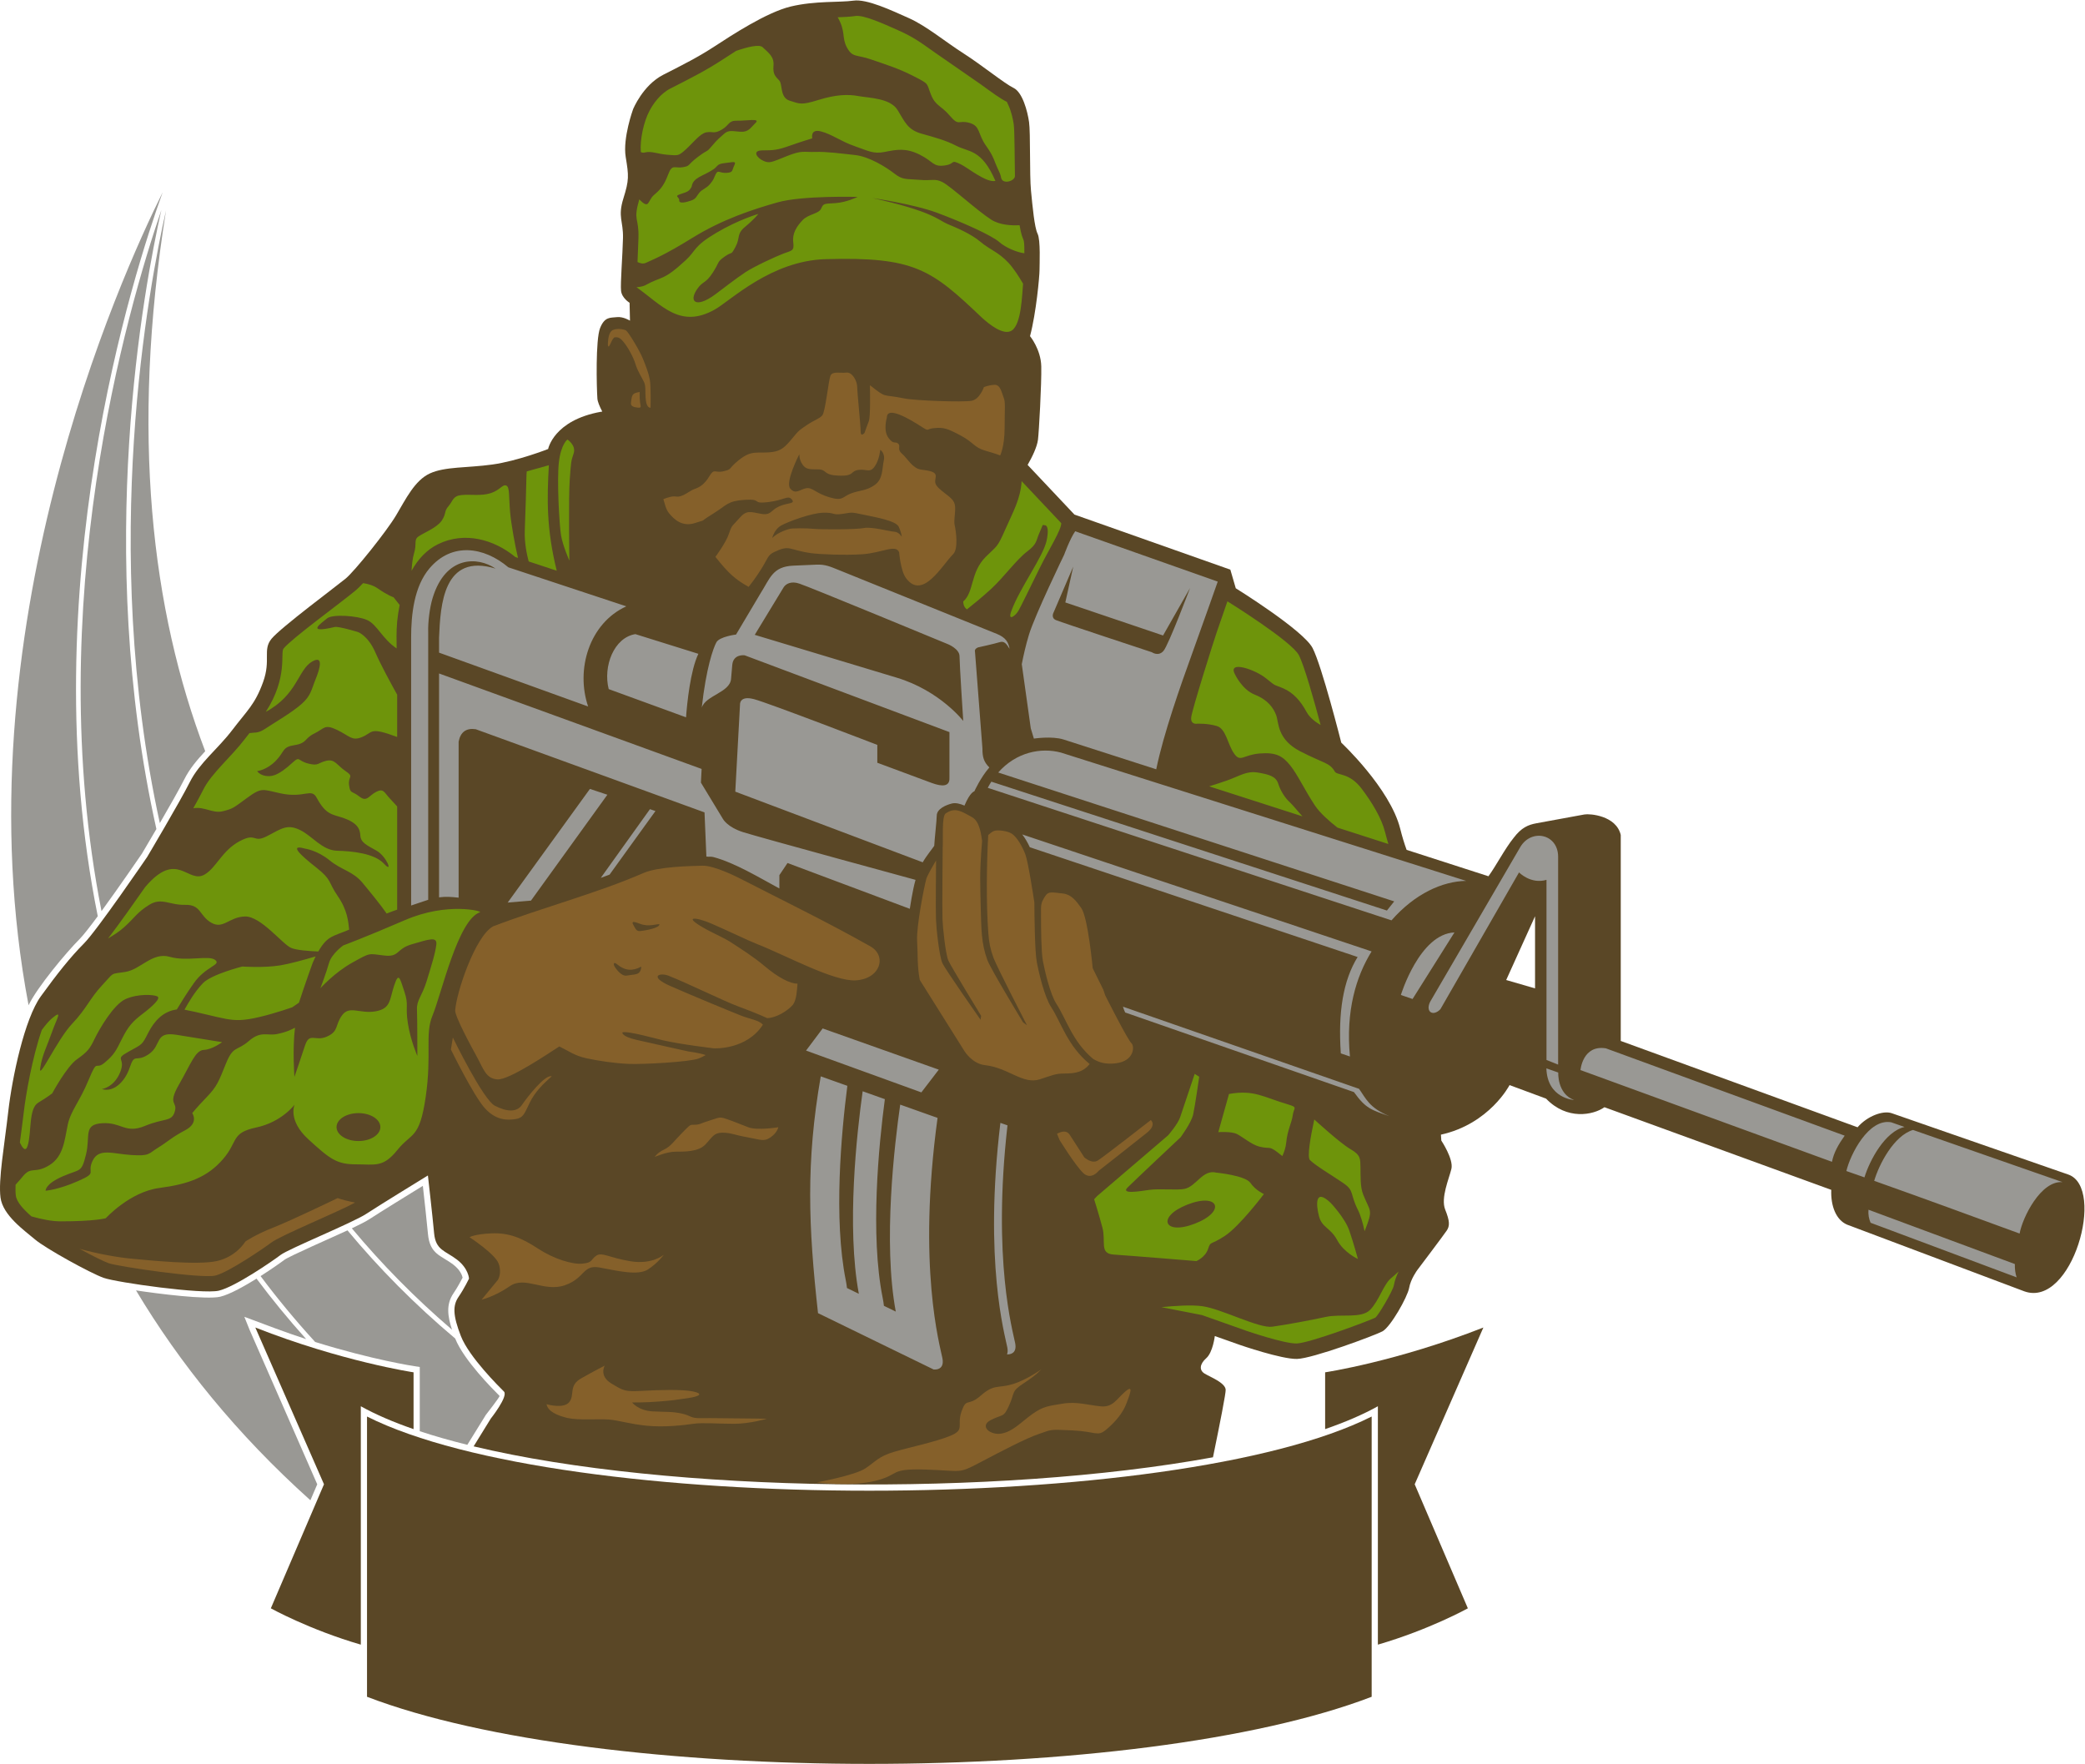 <?xml version="1.0" encoding="UTF-8" standalone="no"?>
<svg
   xmlns:dc="http://purl.org/dc/elements/1.1/"
   xmlns:cc="http://creativecommons.org/ns#"
   xmlns:rdf="http://www.w3.org/1999/02/22-rdf-syntax-ns#"
   xmlns:svg="http://www.w3.org/2000/svg"
   xmlns="http://www.w3.org/2000/svg"
   viewBox="0 0 895.773 757.773"
   height="757.773"
   width="895.773"
   xml:space="preserve"
   id="svg2"
   version="1.1"><defs
     id="defs6" /><g
     transform="matrix(1.333,0,0,-1.333,0,757.773)"
     id="g10"><g
       transform="scale(0.1)"
       id="g12"><path
         id="path14"
         style="fill:#999894;fill-opacity:1;fill-rule:evenodd;stroke:none"
         d="M 524.219,5064.82 C 391.289,4797.96 -134.727,3640.15 92.062,2445.02 119.719,2502.87 214.137,2615.88 256.254,2658 c 11.949,11.95 33.801,40.02 58.84,73.89 -212.457,1056.4 117.254,2078.68 209.125,2332.93 z M 438.398,1525.95 c 140.797,-235.43 324.829,-463.3 562.012,-676.407 l 22.08,51.512 -217.881,497.325 -17.074,42.52 c 66.41,-24.87 131.703,-50.08 199.32,-71.94 -57.312,63.73 -110.578,128.79 -160.015,194.94 -35.508,-22.08 -85.281,-50.74 -116.844,-58.26 -43.844,-10.43 -202.578,9.83 -271.598,20.31 z M 1467.09,1370.93 c -130.36,109.57 -245.57,226.36 -347.13,348.48 -44.96,-20.91 -188.081,-83.26 -203.714,-95.17 -11.742,-8.95 -41.855,-30.15 -76.433,-52.17 53.976,-72.18 112.507,-143.03 175.917,-212.27 186.71,-58.14 319.63,-78.01 320.13,-78.09 l 17.03,-2.6 v -206.96 c 47.4,-15.69 98.7,-30.29 153.31,-43.84 l 59.74,96.55 c 0.12,0.16 46.26,58.9 44.06,61.09 l -1.27,1.28 0.03,0.04 c -19.06,19.02 -114.18,113.98 -141.67,183.66 z M 504.059,3012.87 C 303.41,3911.35 464.895,4764.1 520.082,5007.89 410.918,4689.53 132.766,3735.02 327.16,2748.32 c 56.996,78.09 124.305,176.47 130.082,184.93 2.543,4.28 22.492,37.91 46.817,79.62 z m 157.336,250.8 C 488.738,3717.56 420.438,4288.7 535.129,5006.68 480.984,4768.44 319.844,3924.33 515.141,3031.93 c 30.07,51.82 63.57,110.61 78.691,140.84 17.215,34.43 41.398,62.68 67.563,90.9 z M 1134,1726.02 c 95.18,-114.13 202.4,-223.5 322.81,-326.65 -14.17,43.34 -19.59,81.49 4.6,116.98 13.46,19.74 24.75,41.17 29.62,50.77 -1.77,7.89 -8.06,25.11 -30.25,42.12 -38.83,29.76 -75.4,32.13 -81.49,99.06 -3.32,36.58 -11.67,111.95 -16.46,154.63 -46.38,-28.52 -139.9,-86.2 -171.51,-106.96 -11.3,-7.43 -32.02,-17.96 -57.32,-29.95 v 0" /><path
         id="path16"
         style="fill:#5a4726;fill-opacity:1;fill-rule:evenodd;stroke:none"
         d="m 3312.04,4186.36 150.86,-160.01 502.51,-177.5 17.49,-60 c 0,0 217.51,-135 247.51,-192.5 29.99,-57.5 92.5,-305 92.5,-305 0,0 157.5,-147.51 190,-277.51 6.53,-26.11 13.55,-48.68 20.63,-68.1 l 263.77,-85.04 c 24.73,33.82 52.94,89 81.42,124.04 24.84,32.6 46.11,41.77 73.42,46.77 l 154.55,28.33 c 17.19,3.14 102.37,-3.38 117,-66.01 v -663.9 l 763.25,-278.22 c 31.24,36.25 82.09,54.86 109.99,45.39 l 569.26,-197.75 c 121.57,-42.23 12.09,-430.76 -141.4,-376.52 l -571.68,215.1 c -34.96,14.9 -53.06,59.39 -50.92,112.09 l -731.01,266.31 c -36.31,-25.55 -120.94,-42.47 -188.25,27.74 l -117.62,43.55 c 0,0 -64.53,-125.11 -221.16,-159.73 l 1.25,-19.04 c 0,0 40,-60 32.5,-91.25 -7.5,-31.25 -34.99,-93.75 -19.99,-131.25 14.99,-37.5 14.99,-52.5 4.99,-67.5 -10,-15 -95,-127.5 -95,-127.5 0,0 -21.25,-28.76 -26.25,-57.51 -5,-28.74 -60,-126.24 -86.25,-140 -26.25,-13.75 -225,-87.5 -275,-88.75 -50,-1.25 -183.75,45 -183.75,45 l -81.25,28.75 c 0,0 -6.26,-52.49 -27.51,-71.25 -21.24,-18.75 -23.75,-38.75 -5,-50 18.75,-11.25 65,-28.74 67.5,-51.25 1.1,-9.8 -18.5,-109.22 -40.94,-218.223 C 3212.73,860.469 2157.28,872.238 1526.55,1023.35 l 55.09,89.24 c 0,0 57.5,72.51 42.5,87.5 -15,15 -112.5,111.25 -138.75,178.75 -26.25,67.5 -26.25,98.76 -7.5,126.26 18.75,27.49 33.75,58.75 33.75,58.75 0,0 -1.25,32.5 -38.75,61.25 -37.5,28.75 -68.75,30 -73.75,85 -5,55 -20,186.25 -20,186.25 0,0 -155,-94.99 -198.75,-123.75 -43.75,-28.75 -250.003,-112.49 -276.253,-132.5 -26.246,-20 -146.25,-102.5 -198.75,-115 -52.5,-12.5 -328.75,26.25 -371.25,41.25 -42.5,15 -187.496,95 -221.25,123.75 -33.75,28.75 -103.75,77.5 -111.25,135 -7.5,57.5 12.5,167.5 25,277.5 12.5,110 52.504,298.76 105.004,371.26 52.5,72.5 96.25,127.5 138.75,170 42.5,42.5 203.754,278.75 203.754,278.75 0,0 106.25,178.76 137.5,241.26 31.25,62.49 90,106.24 137.5,168.75 47.5,62.5 72.5,81.25 98.75,153.75 26.25,72.5 -2.5,103.76 27.5,140.01 30,36.25 209.995,169.98 238.745,193.74 28.75,23.75 131.25,151.25 162.5,203.75 31.25,52.5 60,112.5 108.75,135 48.75,22.5 120,17.49 201.25,28.75 81.25,11.25 180,50 180,50 0,0 17.51,92.5 170.01,120 1.36,0.24 2.98,0.43 4.5,0.65 -8.67,16.52 -15.02,31.75 -15.74,41.85 -2.5,35 -6.25,190 8.75,227.5 15,37.5 33.75,32.5 53.75,35 20,2.5 42.5,-11.25 42.5,-11.25 l -1.25,57.5 c 0,0 -25,15 -27.5,38.75 -2.5,23.75 5,115 6.25,170 1.25,55.01 -17.5,67.5 1.25,127.5 18.75,60.01 17.5,72.5 7.5,133.75 -10,61.26 23.75,153.76 23.75,153.76 0,0 31.25,77.49 97.5,111.24 66.25,33.76 111.25,56.26 165,91.26 53.75,35 167.5,110 246.25,128.75 78.75,18.74 157.5,12.49 201.25,18.74 43.75,6.26 122.5,-31.24 178.75,-56.24 56.25,-25 117.5,-76.26 176.25,-113.75 58.75,-37.5 132.5,-97.51 161.25,-111.26 28.76,-13.74 45,-75 50,-109.99 5,-35 1.26,-170 6.25,-221.25 5,-51.25 11.25,-118.76 21.25,-138.76 10,-20 6.25,-98.74 6.25,-117.5 0,-18.75 -10.62,-137.49 -30.62,-212.5 0,0 35,-42.49 36.25,-97.5 1.25,-55 -7.56,-212.78 -10.63,-236.25 -3.05,-23.46 -18.24,-54.86 -33.37,-81.26 z M 4947.48,2731.8 v -232.5 l -93,27 93,205.5 v 0" /><path
         id="path18"
         style="fill:#6e940b;fill-opacity:1;fill-rule:evenodd;stroke:none"
         d="m 3297.39,4770.42 c -12.67,21.77 -29.99,48.92 -46.97,67.21 -32.5,35 -58.74,41.25 -90,67.5 -31.25,26.25 -76.25,45 -106.25,57.5 -30,12.5 -47.55,41.08 -242.5,83.75 0,0 131.24,-18.75 208.75,-47.5 77.5,-28.75 176.25,-72.5 201.25,-95 18.71,-16.84 56.99,-32.97 79.81,-35.31 0.37,64 -4.1,25.06 -15.46,90.37 -24.3,-1.37 -62.75,-0.06 -90.59,17.44 -43.75,27.5 -131.54,108.14 -157.5,121.25 -25.96,13.1 -32.5,3.75 -75,7.5 -42.5,3.75 -52.5,-1.25 -80,20 -27.5,21.25 -81.25,55 -127.5,60 -46.25,5 -91.25,11.25 -128.75,10 -37.5,-1.25 -41.25,6.25 -91.25,-13.75 -50,-20 -55,-23.75 -75,-15 -20,8.75 -38.75,33.75 -2.5,33.75 36.25,0 48.75,1.25 87.5,15 38.75,13.75 72.5,23.75 72.5,23.75 0,0 -7.5,31.25 27.5,22.5 35,-8.75 65,-32.5 108.75,-47.5 43.75,-15 60,-26.25 97.5,-18.75 37.5,7.5 67.5,13.75 112.5,-8.75 45,-22.5 42.5,-40 80,-35 37.5,5 16.25,21.25 52.5,3.75 22.92,-11.07 81.99,-60.27 111.54,-53.38 -44.77,103.19 -85.26,91.91 -126.54,113.38 -31.25,16.25 -66.25,26.25 -111.25,38.75 -45,12.5 -53.75,37.5 -77.5,76.25 -23.75,38.75 -92.5,38.75 -126.25,45 -33.75,6.25 -72.5,5 -128.75,-12.5 -56.25,-17.5 -60,-12.5 -92.5,-2.5 -32.5,10 -22.5,52.5 -33.75,65 -11.25,12.5 -21.25,18.75 -18.75,47.5 2.5,28.75 -13.75,40 -35,60 -11.01,10.35 -50.18,0.26 -85.39,-11.88 -16.09,-10.21 -30.57,-19.67 -42.48,-27.42 -57.22,-37.26 -104.95,-61.11 -169.49,-93.99 -34.23,-17.43 -56.37,-51.44 -66.82,-70.89 -19.55,-36.36 -31.55,-94.55 -28.46,-133.61 3.6,-2.06 7.81,-2.89 12.63,-1.58 20.63,5.62 41.88,-5 75,-7.5 33.13,-2.5 33.76,-3.75 56.88,16.87 23.13,20.63 46.25,51.88 66.88,55.63 20.62,3.75 24.05,-6.25 49.68,8.75 25.62,15 20.31,29.37 49.69,28.75 29.38,-0.63 75.63,8.75 59.38,-6.88 -16.25,-15.62 -22.5,-30.62 -49.38,-28.75 -26.88,1.88 -38.13,6.25 -52.5,-6.87 -14.37,-13.13 -19.38,-15.63 -38.75,-38.75 -19.37,-23.13 -10,-8.75 -45.63,-35.63 -35.62,-26.87 -23.12,-28.75 -48.75,-33.12 -25.62,-4.38 -33.75,11.87 -46.87,-23.13 -13.12,-35 -24.38,-48.12 -45.63,-66.25 -21.38,-18.24 -13.83,-48.86 -47.53,-14.2 -20.71,-71.73 -0.51,-55.93 -2.68,-125.54 l -3,-76.43 c 8.48,-4.27 18.24,-6.68 26.95,-2.58 21.25,10 56.25,22.5 151.25,81.25 95,58.75 193.75,91.25 273.75,113.75 80.01,22.5 257.51,17.5 257.51,17.5 0,0 -35.01,-17.5 -71.26,-20 -36.24,-2.5 -38.74,0 -46.25,-17.5 -7.5,-17.5 -41.24,-17.5 -59.99,-37.5 -18.75,-20 -33.76,-42.5 -30.01,-71.25 3.76,-28.75 -4.99,-26.25 -31.24,-36.25 -26.26,-10 -93.76,-41.25 -122.51,-60 -28.75,-18.75 -80,-58.75 -98.75,-72.5 -60.02,-44.02 -85.64,-23.79 -57.5,17.5 18.75,27.5 26.26,16.25 50.01,52.5 23.74,36.25 12.5,33.75 38.75,52.5 26.24,18.75 18.74,1.25 34.99,31.25 16.26,30 2.5,41.25 31.25,65 28.76,23.75 42.51,41.25 42.51,41.25 0,0 -62.51,-17.5 -136.26,-61.25 -73.75,-43.75 -63.75,-56.25 -97.5,-87.5 -74.25,-68.76 -75.93,-50.52 -131.25,-81.25 -4.45,-2.48 -15.76,-5.34 -27.64,-6.12 82.32,-58.65 140.65,-134.48 252.02,-72.01 51.25,28.75 181.26,157.5 357.5,162.5 287.11,8.15 340.42,-33.29 502.5,-187.5 24.37,-22.5 71.25,-60 97.51,-42.5 31.08,20.73 32.93,114.33 36.34,150.92 z m -1068.21,312.52 c 4.33,30.33 35.66,33.05 70,55.94 15,10 10.31,17.5 37.18,20.32 26.88,2.81 38.13,8.12 30,-8.13 -8.12,-16.25 -2.18,-21.87 -24.68,-23.44 -22.5,-1.56 -27.19,11.25 -34.69,-3.75 -7.5,-15 -5.63,-16.87 -18.13,-31.88 -12.5,-15 -24.69,-16.25 -34.69,-28.12 -10,-11.88 -9.69,-19.68 -26.87,-25.63 -17.19,-5.93 -39.07,-10.93 -38.13,0.63 0.94,11.56 -18.75,13.12 5,20.62 23.75,7.5 27.19,9.69 35.01,23.44 z m 1041.95,34.11 c -1.21,60.53 -0.81,145.84 -3.88,167.29 -2.39,16.8 -7.83,40.7 -16.39,59.54 l -5.68,12.57 c -19.46,9.31 -49.7,31.36 -83.84,56.26 l -146.29,101.42 c -51.95,36.81 -71.55,51.23 -119.98,72.89 -48.93,21.92 -111.46,49.93 -137.62,46.19 -18.74,-2.67 -37.75,-3.56 -57.55,-4.15 26.56,-46.06 12.61,-65.31 29.28,-96.43 18.75,-35 30,-22.5 80,-40 50,-17.5 85,-27.5 136.25,-53.75 51.25,-26.25 40,-21.25 55,-58.75 15,-37.5 31.25,-33.75 61.25,-68.75 30,-35 26.25,-12.5 62.5,-22.5 36.25,-10 26.25,-35 53.75,-73.75 27.5,-38.75 23.75,-45 41.25,-81.25 4.27,-8.84 6.53,-16.2 7.5,-22.26 5.13,-22.48 44,-10.61 44.45,5.43 v 0" /><path
         id="path20"
         style="fill:#85602a;fill-opacity:1;fill-rule:evenodd;stroke:none"
         d="m 1467.1,2428.52 c -1.25,-18.75 48.75,-111.25 70,-150 21.25,-38.75 28.74,-70 66.25,-72.5 38.15,-2.54 170.6,87.96 199.34,106.19 29.84,-14.33 48.89,-29.82 87.5,-38.13 40.63,-8.75 91.25,-16.25 136.88,-18.12 45.63,-1.88 196.88,6.25 225,17.5 8.26,3.3 15.81,7.14 22.36,10.92 -19.88,7.17 -55.98,11.69 -55.98,11.69 0,0 -118.75,26.25 -167.5,37.5 -48.75,11.25 -45,23.75 -45,23.75 13.25,6.64 112.96,-21.13 129,-24.88 58.75,-13.75 164.93,-26.17 164.93,-26.17 6.65,-0.63 106.76,-4.09 158.98,75.98 -13.18,14.99 -41.93,18.12 -69.16,28.82 -35,13.75 -173.75,71.25 -230,96.25 -70.26,31.23 -33.08,43.89 -4.88,32.8 60,-23.6 180.4,-82.72 224.88,-99.05 61.25,-22.5 93,-37.61 93,-37.61 28.19,0.86 64.32,21.77 82.96,43.3 11.82,15.79 12.9,46.89 14.68,67.88 -23.66,-0.38 -62.02,19.19 -107.52,57.7 -34.75,29.4 -78.61,56.88 -109.09,76.76 -17.93,11.71 -56.82,29.26 -75,39.2 -85.52,46.81 -35.08,41 13.17,20.24 50.78,-21.85 120.76,-55.71 147.8,-66.22 90.62,-35.24 247.67,-121.62 318.61,-117.13 80.03,5.06 100.7,79.1 46.89,109.52 -139.25,78.72 -280.3,147.03 -422.5,219.99 0,0 -79.99,41.25 -118.74,40 -38.75,-1.25 -141.89,-2.5 -190.64,-23.75 -151.87,-66.19 -326.17,-111.24 -484.37,-171.87 -58.03,-32.56 -118.06,-213.68 -121.85,-270.56 z m 1604.97,1470.34 c 17.5,17.5 8.75,76.24 5,92.5 -3.75,16.25 2.5,37.5 1.25,60 -1.25,22.5 -16.25,30 -42.5,51.25 -26.25,21.25 -22.5,27.5 -20,45 2.5,17.5 -20,20 -47.5,23.75 -27.5,3.75 -43.75,36.25 -61.25,51.25 -17.5,15 -2.5,23.75 -12.5,32.5 -10,8.75 -13.75,-5 -31.25,18.75 -17.5,23.75 -5,65 -5,65 0,40 77.5,-7.5 108.75,-27.5 31.25,-20 15,-8.75 45,-6.25 30,2.5 41.25,-1.25 83.75,-23.75 42.5,-22.5 43.75,-38.75 78.75,-48.75 35,-10 48.98,-15.61 48.98,-15.61 0,0 14.37,27.5 14.37,90 0,62.5 3.13,81.25 -3.12,96.25 -6.25,15 -10,42.5 -30,41.25 -20,-1.25 -33.75,-7.5 -33.75,-7.5 0,0 -13.12,-38.89 -39.37,-43.89 -26.25,-5 -181.59,0.14 -217.84,7.64 -72.74,15.05 -53.45,-2.15 -110,42.5 0,-16.15 2.25,-101.27 -3.75,-116.25 -5,-12.5 -13.75,-37.5 -13.75,-37.5 0,0 -12.5,-15 -12.5,5 0,20 -11.25,128.13 -11.25,144.38 0,16.25 -15,47.5 -35,45 -20,-2.5 -45,5.62 -51.25,-10.63 -6.25,-16.25 -16.25,-116.25 -26.25,-127.5 -10,-11.25 -26.25,-15 -50,-31.25 -23.75,-16.25 -24.05,-15 -46.55,-42.5 -22.5,-27.5 -36.25,-40 -62.5,-43.75 -52.89,-7.55 -67.43,11.73 -120,-35 -22.5,-20 -12.5,-21.25 -40,-27.5 -27.5,-6.25 -28.75,11.25 -45,-16.25 -16.25,-27.5 -33.75,-36.25 -48.75,-41.25 -15,-5 -37.5,-27.5 -58.75,-23.75 -10.98,1.94 -27.29,-3.13 -40.5,-8.48 4.79,-15.33 7.94,-32.46 17.78,-44.67 18.12,-22.5 44.38,-45.63 85.63,-31.88 41.24,13.76 5.62,-1.87 54.37,28.13 48.75,30 47.5,42.5 105,46.25 57.5,3.75 20,-13.75 73.75,-7.5 53.75,6.25 65,23.75 77.5,8.75 12.5,-15 -13.75,-10 -41.25,-22.5 -27.5,-12.5 -25,-30 -58.75,-23.75 -33.75,6.25 -46.25,12.5 -68.75,-13.75 -22.5,-26.25 -23.75,-20 -33.75,-50 -10,-30 -43.75,-75 -43.75,-75 43.46,-55.24 64.86,-72.84 106.88,-96.8 6.34,7.73 22.35,28.02 40.23,56.54 23.12,36.87 21.25,45.87 42.5,55.87 51.84,24.4 44.66,6.83 118.75,-3.75 26.25,-3.75 110.25,-7.25 165.25,-3.5 63.2,4.31 108.06,33.41 118.5,6.25 0,0 4.5,-59.25 22,-83 53.61,-72.74 116,41.01 152.14,77.15 z m -1112.89,674.39 c 0,0 -0.63,34.38 11.87,45 12.5,10.63 40,5.63 46.88,1.25 6.87,-4.37 43.12,-63.12 54.37,-91.25 11.25,-28.12 17.5,-44.37 21.88,-66.25 4.37,-21.87 2.5,-91.25 2.5,-91.25 0,0 -11.88,-2.5 -15.01,23.75 -3.12,26.25 0.63,44.38 -5.62,58.13 -6.25,13.75 -21.25,36.25 -28.13,59.37 -6.87,23.13 -25.62,55.63 -38.12,70.63 -12.5,15 -18.13,15.62 -28.13,15 -9.99,-0.63 -19.37,-44.38 -22.49,-24.38 z m 102.5,-151.87 c 0,0 -0.63,-18.75 1.25,-33.13 1.87,-14.37 5.62,-18.44 -7.51,-17.19 -13.12,1.25 -23.12,4.69 -21.87,15.32 3.08,26.2 3.72,31.16 28.13,35 z m 514.77,-200.04 c 0,0 -1.88,-16.25 10,-33.75 11.87,-17.5 26.25,-15 51.87,-15.62 25.63,-0.63 16.25,-16.26 53.75,-19.38 67.52,-5.63 43.86,15.3 78.75,18.13 23.13,1.87 33.75,-10.63 48.75,11.25 15,21.87 17.5,53.12 17.5,53.12 0,0 16.88,-10.62 11.25,-35.62 -5.62,-25 -1.87,-58.13 -28.75,-77.5 -26.87,-19.38 -48.75,-16.88 -76.87,-27.5 -28.13,-10.63 -25,-25.63 -69.38,-12.5 -44.37,13.12 -54.37,32.5 -74.37,29.37 -20,-3.13 -34.38,-21.87 -51.88,-1.25 -17.5,20.63 29.38,111.25 29.38,111.25 z m -87.5,-270.3 c 0,0 6.25,27.5 28.75,40 22.5,12.5 96.25,40 135,41.25 38.75,1.25 28.75,-8.75 62.5,-3.75 33.75,5 25,6.25 67.5,-2.5 42.5,-8.75 105.01,-20 113.76,-38.75 8.75,-18.75 10,-32.5 10,-32.5 0,0 -9.39,15.62 -23.76,16.25 -14.37,0.62 -73.75,16.88 -98.12,11.87 -24.38,-5 -139.38,-5 -163.13,-2.5 -23.75,2.5 -69.37,1.89 -75.62,0 -6.26,-1.87 -36.26,-9.37 -56.88,-29.37 z m 1034.1,-1678.88 c 19.7,-12.38 42.28,-18.28 74.26,-14.2 59.23,7.56 59.66,55.55 49.51,64.5 -12.74,11.25 -84.74,154.5 -84.74,154.5 l -5.93,17.77 -34.36,69.72 c -0.04,0.46 -14.99,163.07 -37,194.12 -17.1,24.12 -32.56,43.38 -58.25,46.4 -37.7,4.44 -47.4,6.99 -56.85,-7 -16.04,-23.78 -14.5,-30.92 -14.52,-57.67 -0.03,-43.46 0.67,-123.41 5.89,-151.6 6.1,-32.97 23.98,-108.74 43.56,-138.86 32.29,-49.68 51.71,-121.8 118.43,-177.68 z m -558.58,254.32 144.59,-230.27 c 0,0 24.75,-39.75 65.25,-44.26 76.23,-8.46 122.11,-63.34 177,-45.74 39.75,12.75 49.51,18.75 79.5,18.75 38.19,0 61.45,6.04 81.17,30.5 -71.73,59.05 -91.43,133.29 -124.08,183.52 -21.56,33.15 -39.65,109.41 -46.45,146.13 -6.44,34.75 -7.49,152.89 -7.66,190.9 -3.2,21.26 -19.79,129.93 -28.9,154.65 -7.85,21.3 -25.84,56.13 -44.91,67.87 -13.99,8.6 -44.77,12.42 -56.32,8.09 -5.48,-2.05 -12.18,-7.19 -18.62,-12.94 -5.04,-93.19 -6.99,-218.37 0.39,-317.1 2.2,-29.35 6.45,-51.26 16.64,-78.92 10.19,-27.68 107.54,-216.71 107.84,-217.2 l -12.63,9.42 c -0.3,0.49 -104.1,171.25 -114.9,200.56 -20.18,54.79 -19.49,101.95 -21.47,169.29 -0.98,33.47 -1.69,68.79 -1.69,94.57 0,55.27 6.13,119.78 6.14,120.05 -2.81,17.17 -6.86,62.22 -31.68,76.2 -36.17,20.37 -55.94,33.51 -86.2,12.22 -12.75,-8.97 -7.37,-89.04 -9.19,-108.96 0,0 -2,-193.77 -0.63,-232.27 0.91,-25.76 9.75,-110.57 18.72,-132.09 7.19,-17.25 105.48,-178.1 105.76,-178.57 l -1.75,-12.78 c -0.29,0.47 -115.56,164.57 -123.37,183.31 -10.16,24.36 -19.24,110.05 -20.29,139.39 -1.12,31.62 -0.28,138.91 0.21,190.68 -13.08,-21.87 -28.39,-48.72 -31.48,-59.53 -7.16,-25.06 -32.34,-155.09 -29.61,-198.81 2.76,-44.29 -0.24,-80.8 8.62,-126.66 z m -898.17,42.82 c -26.98,-14.83 -51.94,-13.62 -77.19,7.5 -9.87,8.25 -12.18,3.12 -10,-3.44 2.19,-6.56 22.82,-36.25 40.63,-32.81 17.81,3.43 36.56,1.87 42.5,12.5 5.94,10.62 4.06,16.25 4.06,16.25 z m 9.38,134.68 c -7.95,-0.9 -47.87,22.05 -34.07,-0.63 4.37,-7.19 8.13,-20.31 20,-19.37 18.31,1.44 63.15,9.89 63.77,21.22 0.23,4.32 -28.38,-6.38 -49.7,-1.22 v 0" /><path
         id="path22"
         style="fill:#999894;fill-opacity:1;fill-rule:evenodd;stroke:none"
         d="m 1325.09,3630.48 v -864.04 c 20.94,6.53 37.96,13.2 55,18.38 v 861.78 c -1.05,33.14 4.71,79.45 14.24,110.78 41.83,137.52 145.65,134.06 202.68,94.9 -168.4,51.24 -177.47,-117.32 -181.91,-222.71 v -48.22 l 480.47,-173.53 c -40.48,118.83 3.09,267.79 123.01,322.8 l -380.13,125.72 c -78.84,66.59 -182.43,81.63 -254.41,-3.59 -49.43,-58.55 -58.95,-148.54 -58.95,-222.27 z M 3224.28,2065.83 c -53.88,-447.5 14.74,-684.03 22.3,-723.64 1.9,-9.97 1.19,-17.21 -0.96,-22.46 7.7,-0.34 32.99,1.1 26.32,36.05 -7.43,38.97 -73.98,268.55 -24.81,702.11 l -22.85,7.94 z m -202.5,16.04 -120.36,42.81 c -18.29,-126.75 -55.94,-443.2 -14.34,-667 l -38.22,18.61 c -0.91,8.27 -2.16,16.48 -3.8,24.61 -41.36,205.05 -12.61,494.61 6.85,641.39 l -71.54,25.44 c -18.85,-134.92 -52.44,-436.89 -12.31,-652.73 l -38.22,18.61 c -0.92,8.28 -2.17,16.49 -3.81,24.61 -40.05,198.57 -14.35,476.38 4.99,627.05 l -85.7,30.49 c -48.24,-276.89 -39.75,-484.71 -8.83,-763.08 l 372.53,-181.57 c 0,0 36.32,-5.2 28.49,35.88 -7.84,41.09 -81.44,294.12 -15.73,774.88 z m -370.33,288.3 -53.52,-71.31 371.61,-134.74 56.14,73.27 -374.23,132.78 z m 967.87,70.18 760.88,-264.75 c 21.91,-30.52 32.41,-61.27 97.87,-88.13 -58.13,20.24 -75.78,23.94 -114.32,77.62 l -737.29,256.54 c -2.74,5.87 -5.19,12.14 -7.14,18.72 z m -324.6,555.1 c 9.71,-12.49 18.09,-27.45 24.39,-41.24 l 1056.53,-353.77 c -46.59,-75.58 -63.32,-177.71 -54.18,-310.62 l 29.4,-10.03 c -13.82,147.42 19.8,257.57 69.78,338.65 l -1125.92,377.01 z m -1583.39,-213.3 246.25,341.25 -56.25,18.75 -265,-366.24 75,6.24 z m 253.32,83.75 147.93,205 -17.81,5.94 -158.38,-221.33 28.26,10.39 z m 4064.29,-1121.96 470.74,-175.98 c -4.12,11.88 -6.2,26.04 -5.81,42.93 l -471.71,175.05 c -1.24,-14.76 1.02,-28.75 6.78,-42 z m 66.46,323.79 42.94,-15.08 c -62.79,-14.34 -112.44,-107.46 -129.18,-162.47 -19.39,6.84 -38.82,13.68 -58.27,20.48 12.2,52.62 71.45,170.55 144.51,157.07 z m 70.22,-24.65 482.09,-168.22 c -70.15,6.05 -129.53,-114.61 -138.45,-165.71 -173.79,63.56 -294.98,108.23 -468.7,169.91 15.44,53.15 63.53,145.74 125.06,164.02 z m -989.92,263.03 769.72,-281.46 c -19.66,-27.48 -35.28,-54.77 -40.94,-84.24 l -810.59,295.62 c 0,0 6.81,82.08 81.81,70.08 z m -487.99,373.49 -135,-214.5 -37.7,12.96 c 0,0 60.2,197.04 172.7,201.54 z m 296.65,169.5 v -580.49 l 37.5,-15 v 669.74 c 0,74.11 -85.95,91.62 -121.68,31.92 l -290.82,-499.16 c -16,-32.38 9.25,-48.63 33,-24.01 l 253.5,441 c 0,0 37.5,-39 88.5,-24 z m -0.38,-607.51 38.25,-13.49 c 0,0 -3.76,-68.26 50.99,-88.51 0,0 -86.25,4.5 -89.24,102 z m -1800.44,904.07 1301.25,-427.12 c 75.93,86.54 164.73,126.03 240.6,127.21 l -1306.2,413.57 c -64.87,17.27 -144.64,0.87 -201.93,-64.28 l 1276.31,-415.37 -23.54,-29.47 -1274.94,415.31 c -4.04,-6.29 -7.89,-12.9 -11.55,-19.85 z m -17.1,126.3 -24,312 c -3,9.75 9.75,14.25 9.75,14.25 0,0 54.62,12.03 69.75,16.87 15.13,4.84 22.02,-5.74 31.96,-21.51 -3.78,21.47 -12.63,36.7 -40.97,48.14 L 2702.34,3848 c -26.58,10.75 -42.79,18.12 -70.86,16.95 -18.44,-0.77 -42.67,-1.81 -74.8,-3.24 -66.65,-2.96 -74.45,-40.42 -105.63,-89.51 l -78.74,-132.5 c 0,0 -53.5,-6.51 -63.5,-25.26 -10,-18.75 -32.83,-81.79 -47.05,-210.64 12.08,39.84 90.61,48.8 94.42,92.73 l 3.9,45 c 3.18,36.65 40,31.25 40,31.25 l 660,-247.5 v -147.5 c 1.25,-27.5 -21.53,-29.62 -57.5,-16.26 l -175,65.01 v 57.5 c 0,0 -350,135 -397.5,147.5 -47.5,12.5 -45,-17.5 -45,-17.5 l -15.22,-280.62 604.12,-227.74 c 12.37,21.78 32.48,45.75 37.11,53.12 0.5,15.82 8.11,84.08 8.11,97.19 0,22.27 30.4,34.62 48.91,39.25 11.8,2.95 25.95,-0.62 40.44,-6.77 18.45,44.17 31.83,45.98 31.83,45.98 0,0 19.74,44.21 48.31,76.89 -18.48,18.4 -22.31,34.54 -22.25,60.63 z m -733.89,366.74 93.01,153 c 6.87,11.3 24.56,21.37 51,12 25.49,-7.51 478.5,-195.01 478.5,-195.01 0,0 37.5,-14.99 37.5,-38.99 0,-24 11.99,-208.5 11.99,-208.5 0,0 -75,97.49 -214.5,139.5 -139.49,42 -457.5,138 -457.5,138 z m 518.27,-789.67 c 0,0 -504.49,137.5 -555.74,153.75 -51.25,16.25 -65,42.5 -65,42.5 l -71,117.16 2.25,44.09 -846.23,307.7 v -721.58 c 21.34,2.82 38.29,1.8 63.08,-0.97 v 502.87 c 6.03,30.58 23.97,44.45 55,40 l 737.5,-268.09 6,-142.37 c 8.9,-1.32 13.86,0.8 22.95,-1.65 69.92,-18.84 148.83,-67 212.31,-101.2 v 42.99 l 26.25,39.1 394.12,-147.62 c 0,0 9.37,62.94 18.51,93.32 z m -903,791.99 c -69.05,-11.03 -104.69,-103.57 -85.94,-177.19 l 249.26,-90.94 c 3.24,44.9 13.74,150.52 39.71,204.68 l -203.03,63.45 v 0" /><path
         id="path24"
         style="fill:#999894;fill-opacity:1;fill-rule:evenodd;stroke:none"
         d="m 3293.2,3544.16 28.99,-206.7 10,-33.12 c 0,0 58.5,8.99 96,-3.01 11.12,-3.55 132.74,-42.67 298.37,-95.95 23.02,113.4 79.16,272.11 114.28,369.02 37.5,103.5 83.92,235.87 83.92,235.87 l -459.4,162.27 c -16.75,-24.04 -35.66,-75.83 -35.66,-75.83 0,0 -93.77,-193.5 -113.27,-257.25 -10.36,-33.85 -18.18,-69.41 -23.23,-95.3 z m 165.87,314.49 -63,-147.01 c 0,0 -10.5,-17.99 7.5,-25.49 18,-7.5 309.01,-103.5 309.01,-103.5 0,0 21.01,-15 37.5,4.5 16.49,19.49 85.49,202.49 85.49,202.49 l -87,-153 -315,106.5 25.5,115.51 v 0" /><path
         id="path26"
         style="fill:#6e940b;fill-opacity:1;fill-rule:evenodd;stroke:none"
         d="m 3420.47,3998.65 -127.69,135.42 c -3.94,-58.44 -27.45,-98.26 -51.96,-153.96 -27.5,-62.51 -26.25,-52.51 -63.75,-90 -50.47,-50.47 -37.1,-113.34 -72.52,-143.82 0.1,-12.44 4.95,-20.46 11.77,-25.59 16.29,12.87 49.81,39.89 78.62,66.51 39.75,36.75 81.74,94.5 115.5,120.01 33.75,25.49 27.75,34.49 40.5,62.24 12.75,27.76 6,23.25 16.5,22.5 10.49,-0.75 12,-19.5 6,-48.75 -10.77,-52.5 -85.36,-150.48 -114,-228 -12.75,-34.5 13.49,-15.75 23.25,1.5 9.75,17.25 35.24,70.5 67.5,135.75 30.52,61.74 70.56,124.35 70.28,146.19 z m 407.1,-2195.92 c 100.82,39.26 124.77,-22.23 23.95,-61.49 -100.84,-39.27 -124.77,22.24 -23.95,61.49 z m 133.5,356.25 -34.49,-123 c 0,0 41.99,3 59.99,-6.01 18,-8.99 48.01,-34.5 72,-40.5 42.05,-10.51 26.64,8.07 74.38,-30.59 5.66,11.97 11.03,27.21 12.63,44.09 3.75,39.76 17.99,63.75 20.99,87.75 3,24.01 18,24.75 -14.99,34.51 -80.51,23.79 -109.55,48.1 -190.51,33.75 z m 274.89,-82.16 c -12.39,-57.07 -23.58,-121.14 -13.89,-130.84 18,-18 69,-48 106.5,-73.5 37.5,-25.51 21,-33.01 48,-87 8.92,-17.84 16.05,-43.06 21.57,-68.82 28.49,72.39 18.55,60.4 -4.31,117.57 -10.51,26.25 -8.26,60 -9.01,87.75 -0.75,27.75 1.5,39.75 -32.24,59.25 -33.74,19.49 -116.55,95.53 -116.62,95.59 z m 52.84,-268.83 c 0,0 45.75,-48.01 60,-89.26 14.26,-41.25 27.75,-91.49 27.75,-91.49 0,0 -45,20.24 -66.75,60.75 -21.74,40.5 -48.75,39.74 -58.5,76.49 -9.75,36.76 -14.25,93.01 37.5,43.51 z m -545.52,-336.04 130.78,-25.53 139.2,-49.26 -0.04,-0.12 c 7.16,-2.46 126.05,-43.14 166.02,-42.15 41.32,1.04 236.24,74.25 253.12,83.09 8.77,4.59 57.03,86.77 60.08,104.27 2.76,15.8 8.88,31.41 15.29,44.55 -9.29,-8.64 -18.12,-16.57 -24.66,-21.83 -23.13,-18.63 -39,-73.49 -67.5,-102 -28.49,-28.5 -94.5,-11.99 -142.49,-22.5 -48,-10.5 -129.01,-25.5 -172.5,-31.49 -43.5,-6 -162.01,57 -225.01,65.99 -34.65,4.95 -89.74,1.28 -132.29,-3.02 z m 107.23,751.89 c -19.25,-57.36 -42.64,-127.01 -46.92,-139.86 -7.5,-22.5 -39,-58.51 -39,-58.51 l -228,-195 -10.21,-10.78 c 0,0 14.69,-46.21 26.69,-91.21 12.01,-45 -10.49,-84.01 36,-87 46.5,-3 267,-21.01 267,-21.01 0,0 28.51,12 37.5,39 9.01,27.01 6.01,10.5 54.01,42.01 47.99,31.49 125.99,135 125.99,135 0,0 -27,11.99 -43.49,35.99 -16.51,24.01 -109.51,33 -109.51,33 -45,11.29 -64.29,-44.65 -103.49,-52.5 -22.5,-4.5 -81.01,1.5 -112.5,-3 -31.51,-4.5 -93.01,-15 -70.51,7.5 22.51,22.5 171.01,162 171.01,162 0,0 34.5,46.51 40.49,73.5 6,27 19.51,121.5 19.51,121.5 l -14.57,9.37 z m -2899.744,148.7 c -10.625,-5.49 -25.461,-13.69 -57.414,-20.27 -31.957,-6.59 -52.5,11.25 -91.25,-22.5 -38.75,-33.75 -50,-13.75 -73.75,-72.5 -23.75,-58.75 -28.75,-73.75 -62.5,-108.75 -33.75,-35 -46.25,-51.25 -46.25,-51.25 0,0 22.5,-31.25 -22.5,-55 -45,-23.75 -55,-36.25 -87.5,-56.25 -32.5,-20 -26.258,-27.5 -86.258,-23.75 -59.992,3.75 -104.992,23.75 -124.992,-18.75 -20.008,-42.5 18.75,-36.25 -46.25,-65 -65.008,-28.75 -105.008,-31.25 -105.008,-31.25 0,0 -2.5,21.25 55.008,46.25 57.5,25 59.992,10 74.992,70 15.008,60 -10,97.5 52.5,101.25 62.508,3.75 73.75,-35 137.5,-8.75 63.758,26.25 86.25,12.5 96.258,46.25 10,33.75 -25,20 13.75,87.5 38.75,67.5 52.492,110 80,111.25 27.5,1.25 58.75,25 58.75,25 0,0 -76.258,12.5 -147.5,23.75 -71.25,11.25 -46.25,-33.75 -88.75,-62.5 -42.5,-28.75 -45.008,6.25 -61.258,-42.5 -16.242,-48.75 -53.742,-81.25 -90,-70 0,0 38.75,5 58.758,53.75 20,48.75 -21.25,40 26.25,66.25 47.5,26.25 43.742,21.25 65,62.5 18.523,35.96 46.55,68.12 91.535,74.12 12.433,20.81 32.078,52.5 54.715,84.63 38.75,55 90,58.75 68.75,75 -21.25,16.25 -90,-6.25 -146.25,10 -56.25,16.25 -93.75,-41.25 -143.75,-48.75 -50,-7.5 -33.75,0 -73.758,-42.5 -40,-42.5 -50,-75 -97.5,-125 -47.5,-50 -108.742,-185 -102.492,-142.5 6.25,42.5 21.242,68.75 37.5,115 16.25,46.25 36.25,75 1.25,46.25 -9.93,-8.16 -21.758,-22.24 -33.622,-38.23 -30.554,-88.22 -51.836,-209.61 -58.484,-268.16 -2.91,-25.58 -7.586,-59.23 -12.199,-94.38 8.402,-18.34 18.914,-32.46 25.547,-9.23 12.5,43.75 2.496,118.75 33.75,137.5 31.25,18.75 45,30 45,30 0,0 46.25,86.25 80,110 33.75,23.75 41.25,33.75 56.25,65 15,31.25 61.246,111.25 100,128.75 38.75,17.5 90,15 102.5,8.75 12.5,-6.25 -16.25,-32.5 -47.5,-56.25 -31.25,-23.75 -46.25,-39.99 -66.25,-80 -20,-40 -25,-51.25 -56.25,-77.5 -31.25,-26.25 -21.25,17.5 -51.25,-55 -30,-72.5 -57.504,-98.75 -67.5,-145 -10,-46.25 -12.5,-101.25 -58.75,-130 -46.25,-28.75 -58.074,-3.73 -83.75,-33.75 -8.34,-9.75 -17.324,-20.68 -25.656,-29.54 -0.504,-14.01 -0.305,-25.97 0.863,-34.94 2.816,-21.58 25.844,-45.61 50.426,-67.09 33.66,-9.55 66.574,-15.93 94.378,-15.93 110,0 145,10 145,10 0,0 77.504,85 172.504,97.5 94.996,12.5 154.996,35 205,92.5 50,57.5 25,85 107.5,102.5 82.5,17.5 123.743,73.75 123.743,73.75 0,0 -23.454,-50.26 45,-112.5 68.448,-62.25 89.998,-80 152.498,-80 62.5,0 87.49,-11.25 133.75,46.25 46.25,57.5 71.25,33.75 91.25,171.25 20,137.5 -3.13,201.88 21.87,261.87 28.8,69.1 81.72,309 153.07,333.06 9.56,3.21 -104.9,33.63 -241.15,-25.12 -136.25,-58.74 -199.47,-81.76 -199.47,-81.76 0,0 -37.51,-26.25 -46.25,-57.5 -8.75,-31.25 -27.51,-80.62 -27.51,-80.62 0,0 45,50.62 103.75,83.12 58.76,32.5 50.01,28.75 101.26,22.5 51.25,-6.25 37.5,21.24 90,36.25 52.5,15 81.25,26.25 78.75,0 -2.5,-26.26 -16.25,-70 -31.25,-118.75 -15.01,-48.75 -32.5,-61.25 -31.25,-91.25 1.25,-30 1.25,-150 1.25,-150 0,0 -21.88,49.37 -30.63,105.62 -8.75,56.26 3.75,56.88 -11.25,101.88 -15,45 -18.13,63.75 -33.13,18.75 -14.99,-45 -9.99,-73.75 -59.99,-82.5 -50,-8.75 -83.75,19.99 -107.5,-12.5 -23.76,-32.5 -10,-51.25 -48.75,-68.75 -38.75,-17.5 -56.252,16.25 -71.252,-30 -15,-46.25 -33.758,-100 -33.758,-100 0,0 -6.621,87.31 1.856,158.47 z m 204.554,-275.2 c 39,0 70.62,-20.14 70.62,-45 0,-24.85 -31.62,-45 -70.62,-45 -39.01,0 -70.63,20.15 -70.63,45 0,24.86 31.62,45 70.63,45 z m -138.06,505 c -35.916,-10.64 -83.639,-23.89 -113.908,-28.82 -53.75,-8.75 -122.5,-3.75 -122.5,-3.75 0,0 -99.157,-24.97 -126.875,-53.75 -27.723,-28.79 -47.129,-63.84 -59.372,-85.32 40.895,-7.42 102.536,-24.11 133.747,-29.68 31.211,-5.57 56.25,-6.25 108.75,6.25 52.5,12.5 105,31.25 105,31.25 l 21.461,14.75 c 20.468,63.01 42.857,124.55 42.857,124.55 0,0 3.83,10.51 10.84,24.52 z m 2879.97,548.12 300.69,-96.73 c -15.33,16.5 -31.19,36.72 -40.58,45.17 -15,13.5 -30,36 -37.5,60 -7.5,23.99 -30,30 -66,36 -36,5.99 -57,-10.5 -99,-25.5 -15.56,-5.56 -36.9,-12.45 -57.61,-18.94 z m 413.45,-133.01 164.07,-52.79 c -3.55,11.63 -7,23.97 -10.28,37.07 -11.74,47.01 -42.86,97.53 -75.7,141 -40.33,53.36 -79,41.82 -86.81,55.62 -16.25,28.75 -36.25,26.25 -111.25,65 -75,38.75 -68.75,92.5 -77.5,116.26 -8.75,23.75 -27.5,49.99 -68.75,66.24 -41.25,16.26 -63.75,65.01 -63.75,65.01 -26.25,47.5 65,16.24 100,-12.5 35,-28.75 25,-18.76 56.25,-32.5 31.25,-13.75 55,-40 73.75,-75.01 10.64,-19.84 30.5,-34.05 45.72,-42.65 -20.27,75.89 -52.59,191.43 -70.16,225.1 -23.54,45.11 -229.15,172.8 -229.74,173.16 l -0.44,0.61 c -11.37,-33.09 -28.43,-82.7 -34.25,-99.17 -9,-25.5 -79.5,-249 -82.5,-274.5 -3,-25.51 19.5,-21 19.5,-21 0,0 33,1.5 63,-7.5 30.01,-9 34.5,-58.5 55.5,-88.5 21,-30 28.5,-4.5 82.5,0 54,4.5 75,-9 99,-39 24,-30 46.5,-79.5 79.5,-129 15.9,-23.85 45.71,-50.12 72.34,-70.95 z M 1828.86,4268.22 c 0,0 -20.62,-14.75 -27.5,-72.44 -6.87,-57.69 1.26,-203.2 6.88,-236.53 5.62,-33.34 26.87,-81.41 26.87,-81.41 0,0 -3.12,204.48 1.25,262.16 4.38,57.7 3.75,57.06 12.5,83.34 8.75,26.29 -20,44.88 -20,44.88 z m -34.48,-422.81 c -33.38,134.55 -31.54,231.58 -25.38,339.99 0,0 -33.47,-9.46 -71.29,-19.92 -0.62,-6.93 -1.08,-14.25 -1.1,-20.78 -0.07,-20.48 -3,-107.25 -5.26,-170.25 -1.35,-38 6.29,-75.45 12.58,-99.2 l 90.45,-29.84 z m -467.97,-0.36 c 20.71,37.51 48.76,67.9 85.75,86 84.36,41.26 179.15,15.94 249,-41.68 l 8.41,-2.78 c -9.16,37.41 -22.11,108.52 -25.46,147.11 -4.5,51.76 -0.75,81.76 -12.76,86.25 -12,4.5 -19.49,-14.99 -50.24,-24.74 -30.75,-9.75 -65.25,-3.01 -93.75,-6 -28.51,-3.01 -27,-18.75 -42.01,-36.01 -15,-17.25 -6,-23.25 -21.74,-46.49 -15.76,-23.26 -59.26,-39.76 -75,-51.01 -15.75,-11.25 -4.51,-23.25 -14.25,-54.75 -4.56,-14.74 -6.83,-36.7 -7.95,-55.9 z m -156.18,-39.66 c -9.48,-10.19 -17.78,-18.41 -24.25,-23.75 -56.1,-46.35 -203.914,-153.03 -232.109,-187.1 -11.051,-13.36 14.703,-93.03 -57.262,-204.04 102.633,55.14 103.594,136.18 149.871,162.4 37.5,21.24 24.37,-23.76 10.62,-57.51 -13.75,-33.75 -14.37,-52.5 -45.623,-80 -31.25,-27.5 -87.329,-59.88 -113.75,-77.5 -26.434,-17.61 -31.336,-12.7 -53.688,-15.84 -4.902,-6.13 -9.98,-12.58 -15.246,-19.51 -42.566,-56.02 -107.488,-110.67 -132.621,-160.94 -7.981,-15.96 -19.781,-37.74 -33.207,-61.8 36.66,6.45 62.687,-18.01 96.015,-9.41 33.329,8.6 32.5,10 78.75,43.75 46.25,33.75 48.758,26.25 106.25,13.75 78.254,-17.01 99.61,19.45 117.31,-15.32 29.25,-53.87 49.51,-52.23 83.94,-63.43 46.25,-16.25 55,-35 56.25,-57.5 1.25,-22.5 21.25,-31.25 52.5,-48.75 31.25,-17.5 55,-75.62 23.75,-41.87 -31.25,33.75 -102.5,40.62 -151.25,41.87 -48.75,1.25 -80.45,48.56 -120.449,67.31 -40,18.75 -57.051,5.19 -104.551,-19.81 -47.5,-25 -33.125,13.12 -89.375,-16.87 -56.246,-30 -74.375,-84.38 -111.875,-106.88 -54.925,-32.95 -87.855,81.82 -192.042,-40.39 -35.118,-50.34 -83.118,-118.15 -119.821,-166.15 18.528,11.48 35.125,21.47 51.235,35.92 36.25,32.5 41.25,47.5 81.25,72.5 40,25 65,-1.25 116.25,0 51.25,1.25 45,-35 83.75,-57.5 38.75,-22.5 57.5,18.75 108.75,20 51.25,1.25 120,-88.75 148.75,-101.25 16.628,-7.23 56.675,-10.29 87.488,-11.57 30.58,52.13 46.77,47.72 99.55,70.46 -3.09,27.04 -5.12,62.15 -37.07,108.55 -31.96,46.38 -17.19,50.93 -69.69,92.18 -52.501,41.25 -87.814,75.31 -35.314,60.31 0,0 38.754,-5 78.754,-37.5 40,-32.5 74.99,-35 106.25,-72.5 21.48,-25.78 59.51,-72.25 77.93,-99.17 11.76,4.64 23.15,8.9 33.84,12.52 v 332.65 c -8.07,9.07 -16.2,18 -22.52,24.53 -19.38,20 -20.63,35 -45,22.5 -24.38,-12.5 -30,-34.37 -54.38,-15 -24.37,19.37 -29.37,7.5 -33.12,36.88 -3.75,29.37 17.5,25.62 -11.25,45 -28.75,19.37 -34.38,40 -62.5,33.12 -28.13,-6.87 -23.76,-17.5 -58.132,-8.75 -34.375,8.75 -26.247,25 -49.372,3.75 -23.125,-21.25 -41.878,-35 -59.378,-41.25 -17.5,-6.25 -43.75,-3.75 -55.625,13.13 0,0 31.25,3.12 60.625,33.75 29.375,30.62 19.375,43.75 60,50 40.628,6.25 31.253,21.87 63.752,37.5 32.5,15.62 31.88,31.25 72.5,11.87 40.63,-19.37 47.5,-36.25 78.75,-24.37 39.58,15.03 22.42,35.87 115.65,1.27 v 136.31 c -19.16,34.39 -53.42,97.18 -70.01,135.59 -23.75,54.99 -56.25,66.25 -56.25,66.25 0,0 -62.7,19.13 -75,16.24 -96.881,-22.7 -42.07,12.71 -25,27.51 16.96,14.69 97.99,9.12 129.38,-5 32.59,-14.67 47.95,-59.64 95.18,-91.61 0,25.8 -1.44,50.7 1.7,86.58 1.87,18.04 4.51,35.98 8.02,53.54 l -19.75,24.91 c 0,0 -16.5,4.5 -51,28.5 -14.29,9.94 -31.67,14.73 -47.13,16.94 v 0" /><path
         id="path28"
         style="fill:#85602a;fill-opacity:1;fill-rule:evenodd;stroke:none"
         d="m 2632.81,907.305 c 0,0 107.5,-15 188.75,5 81.25,20 41.25,40 161.25,36.25 120,-3.75 103.75,-15 175,22.5 71.25,37.495 150,78.765 191.25,92.495 41.26,13.75 30,15 107.5,11.25 77.51,-3.75 80,-21.25 108.76,2.5 28.75,23.75 53.75,53.75 65,83.75 11.25,30 25,63.75 -3.75,38.75 -28.75,-25 -40,-51.25 -78.75,-47.5 -38.75,3.75 -78.75,16.25 -122.5,8.75 -43.75,-7.5 -62.51,-7.5 -100.01,-35 -37.5,-27.5 -60,-53.75 -96.25,-61.25 -36.25,-7.5 -75,23.75 -35,43.75 40,20 40.01,6.25 58.75,47.5 18.75,41.25 5,43.75 47.5,71.25 42.5,27.5 55,43.75 55,43.75 0,0 -46.24,-33.75 -92.5,-47.5 -46.25,-13.75 -58.75,1.25 -101.25,-36.25 -42.5,-37.5 -46.25,-5 -62.5,-51.25 -16.25,-46.25 12.5,-58.75 -36.25,-78.75 -48.75,-20 -128.75,-36.25 -180,-51.25 -51.25,-14.995 -60,-31.245 -93.75,-53.745 -33.75,-22.5 -156.25,-45 -156.25,-45 z M 1459.55,2340.96 c 0,0 96.88,-200 135.63,-220 38.75,-20 70.62,-21.25 86.87,2.5 17.96,26.25 74.99,99.37 96.25,92.5 -27.5,-24.38 -53.75,-49.38 -71.25,-85.63 -17.5,-36.25 -20.62,-48.75 -46.87,-52.5 -26.25,-3.75 -62.84,-4.1 -99.09,37.15 -36.25,41.25 -107.79,187.23 -107.79,187.23 l 6.25,38.75 z m 1955.54,-330.49 c 0,0 51,-82.5 76.5,-106.49 25.5,-24.01 49.5,7.48 49.5,7.48 0,0 124.5,97.5 156,123.01 31.5,25.5 12,40.5 12,40.5 0,0 -151.5,-118.49 -171,-130.5 -19.5,-12 -43.5,10.5 -43.5,10.5 0,0 -36,55.5 -46.5,72 -12.39,19.46 -33.7,7.37 -41.35,3.98 l 8.35,-20.48 z M 256.422,1660.04 c 39.574,-21.59 77.914,-40.83 94.316,-46.62 29.61,-10.45 298.856,-50.22 343.125,-39.69 43.117,10.27 159.828,90.65 180,106.02 30.871,23.53 216.177,99.13 270.467,129.27 -22.92,4.63 -43.03,9.57 -55.97,14.5 0,0 -150.001,-72.5 -207.501,-95 -57.5,-22.5 -90.004,-45 -90.004,-45 0,0 -27.5,-47.5 -90,-62.5 -62.496,-15 -224.996,2.5 -279.996,7.5 -36.972,3.36 -104.437,14.62 -164.437,31.52 z m 2252.038,391.73 c 0,0 -67.5,-11.25 -96.87,0 -29.38,11.25 -46.88,18.75 -70.63,26.87 -23.75,8.13 -23.13,3.75 -53.13,-5 -30,-8.75 -29.37,-13.12 -47.5,-13.75 -18.12,-0.62 -13.12,2.5 -40.62,-25 -27.5,-27.5 -36.88,-44.37 -59.38,-55 -22.5,-10.62 -30,-23.75 -30,-23.75 0,0 38.13,16.88 66.88,16.88 28.75,0 73.75,-0.63 96.25,23.12 22.5,23.75 26.87,38.13 55,38.13 28.12,0 38.12,-7.5 81.25,-15 43.12,-7.5 51.88,-15 73.75,0 21.88,15 25,32.5 25,32.5 z m -995.03,-354.5 c 0,0 82.5,-53.75 93.75,-85 11.25,-31.25 -2.5,-52.5 -2.5,-52.5 l -52.5,-63.75 c 0,0 42.5,10 91.25,43.75 48.75,33.75 110,-20.01 176.25,2.5 66.25,22.5 57.5,67.5 112.5,57.5 55,-10 123.75,-27.51 156.25,-6.25 32.5,21.25 51.25,47.5 51.25,47.5 0,0 -36.87,-32.5 -106.87,-21.25 -70,11.25 -93.13,31.24 -111.88,17.5 -18.75,-13.75 -10,-21.25 -42.5,-25 -32.5,-3.75 -93.75,15 -145,48.75 -51.25,33.75 -93.12,51.25 -149.38,48.75 -56.25,-2.5 -70.62,-12.5 -70.62,-12.5 z m 248.13,-538.09 c 4.37,-1.25 56.25,-15.63 73.75,7.5 17.5,23.12 -3.12,52.5 37.5,75.62 40.62,23.13 76.25,41.25 76.25,41.25 0,0 -19.37,-33.12 21.25,-57.5 40.63,-24.37 43.75,-26.87 100.63,-23.75 56.87,3.13 128.13,5 161.87,-1.87 33.75,-6.88 25.63,-15.63 -16.87,-21.88 -42.5,-6.25 -46.25,-6.87 -91.25,-10.62 -45,-3.75 -87.5,-3.13 -87.5,-3.13 0,0 20,-26.25 66.25,-28.75 46.25,-2.5 60.63,0 93.13,-6.87 32.49,-6.88 26.24,-15.63 63.74,-15 37.51,0.62 76.88,-0.63 109.38,-0.63 32.5,0 101.88,-1.25 101.88,-1.25 0,0 -53.75,-16.25 -106.25,-16.25 -52.51,0 -101.26,4.38 -130.63,0 -29.38,-4.38 -93.13,-11.87 -150,-6.25 -56.88,5.63 -89.38,17.5 -123.13,20 -33.75,2.5 -98.13,-3.13 -132.5,5 -34.37,8.13 -63.75,21.88 -67.5,44.38 v 0" /><path
         id="path30"
         style="fill:#5a4726;fill-opacity:1;fill-rule:evenodd;stroke:none"
         d="m 4270.91,1078.9 v 183.05 c 0,0 230.01,34.4 510.01,144.4 L 4559.58,901.133 4730.92,501.348 c 0,0 -123.54,-68.594 -290.01,-117.039 V 1152.6 c -47.88,-26.7 -105.08,-51.25 -170,-73.7 z m -2938.02,0 v 183.05 c 0,0 -230,34.4 -509.999,144.4 L 1044.23,901.133 872.891,501.348 c 0,0 123.531,-68.594 289.999,-117.039 V 1152.6 c 47.89,-26.7 105.08,-51.25 170,-73.7 z m -150,40.57 V 216.27 C 1559.14,72.09 2180.24,0 2801.9,0 3423.56,0 4044.66,72.09 4420.91,216.27 v 903.2 C 4103.81,960.098 3452.43,880.41 2801.9,880.41 c -650.53,0 -1301.9,79.688 -1619.01,239.06 v 0" /></g></g></svg>